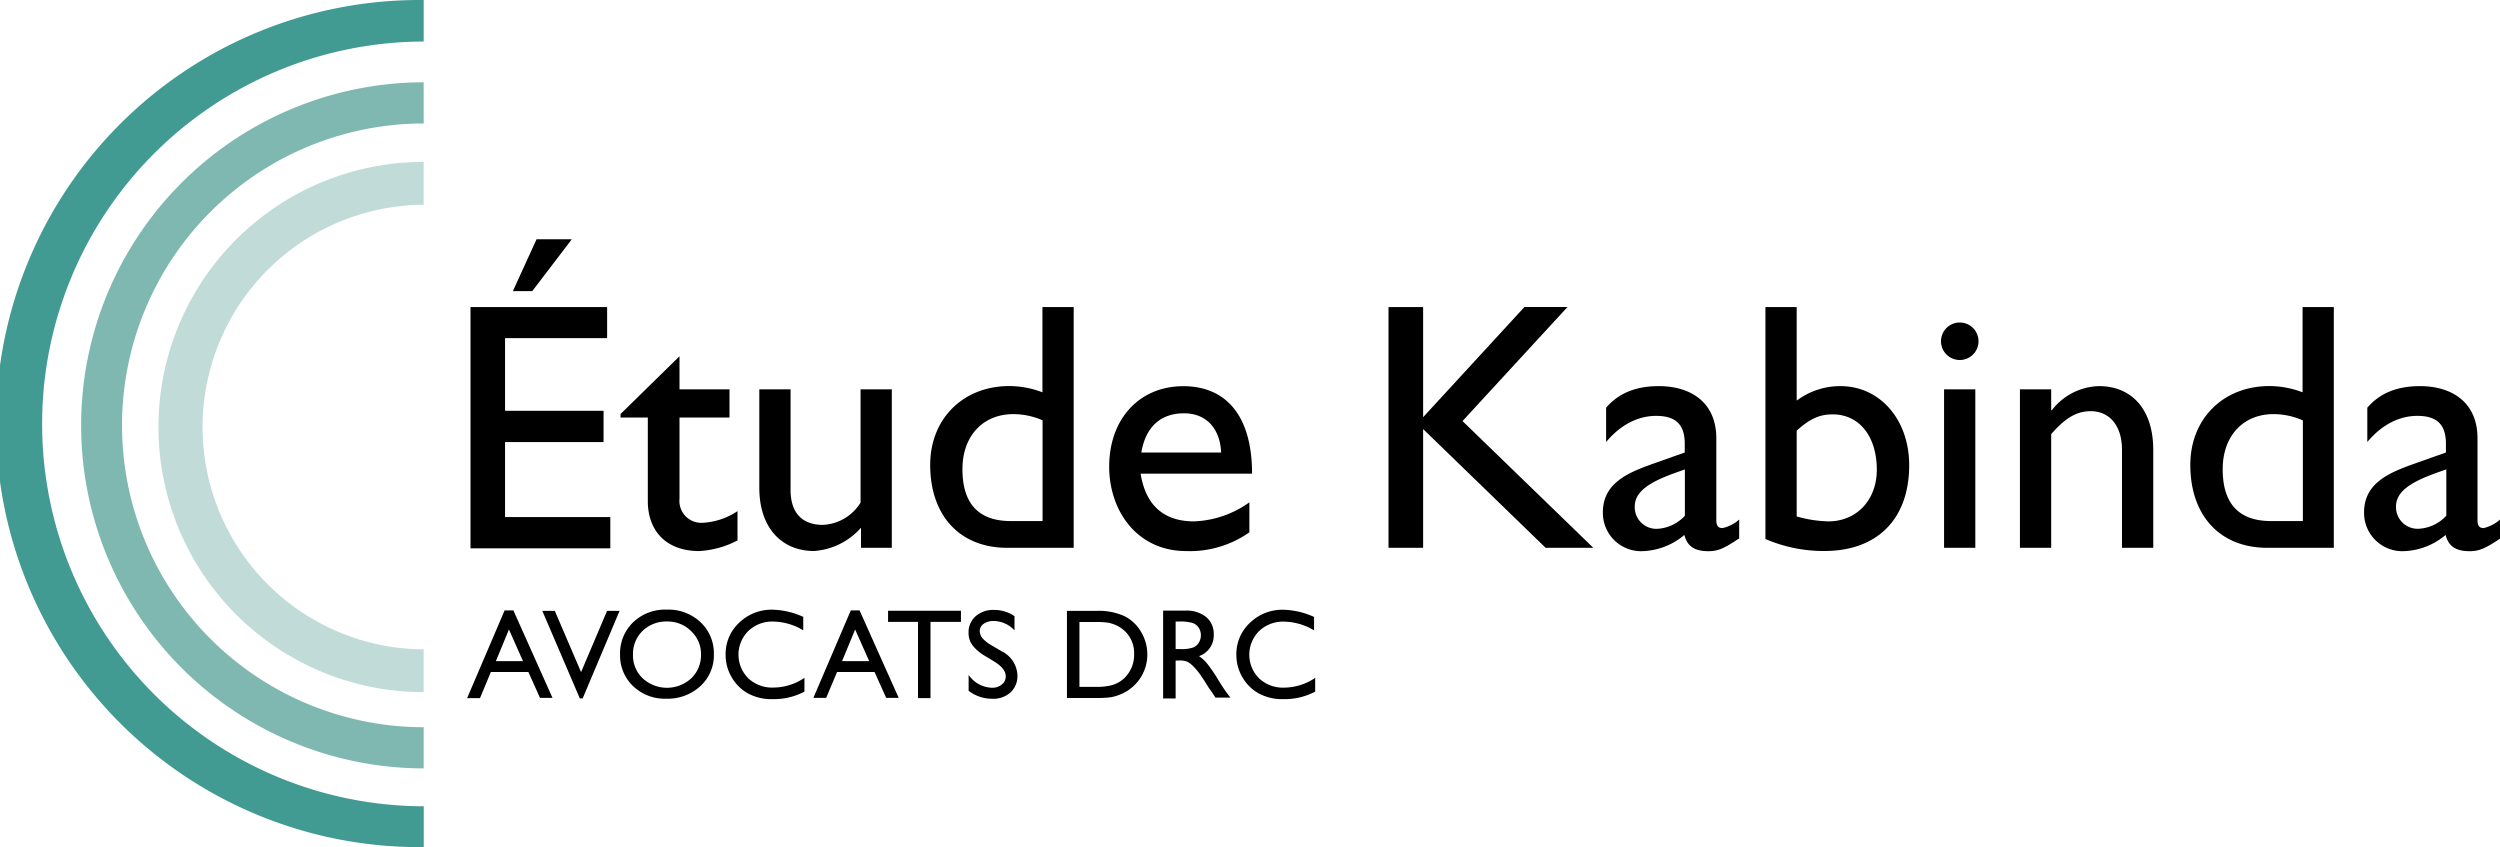<svg id="Calque_1" data-name="Calque 1" xmlns="http://www.w3.org/2000/svg" viewBox="0 0 400 135.55"><defs><style>.cls-1{fill:#429b92;}.cls-2{fill:#7fb8b1;}.cls-3{fill:#c1dcd8;}</style></defs><title>LO-EtudeKabinda-DRC</title><path d="M97.14,54.1H80.81V65.73H96.57v5H80.81v12H97.65v5H75.28V49.13H97.14v5ZM91.49,38.28l-6.33,8.3H82.06l3.79-8.3h5.65Z"/><path d="M108.72,62.29h8v4.52h-8v13a3.5,3.5,0,0,0,3.62,3.84A11,11,0,0,0,118,81.78v4.69a15.06,15.06,0,0,1-6.1,1.7c-5.48,0-8.25-3.39-8.25-8V66.81H99.29V66.24L108.72,57v5.25Z"/><path d="M137.76,87.65V84.43a11,11,0,0,1-7.51,3.73c-5.14,0-8.76-3.67-8.76-10.11V62.29h5v16.1c0,3.56,1.75,5.59,5.2,5.59a7.5,7.5,0,0,0,6-3.56V62.29h5V87.65h-5Z"/><path d="M171.82,87.65H161.15c-7.57,0-12.32-5.14-12.32-13.28,0-7.34,5.25-12.6,12.65-12.6a14.87,14.87,0,0,1,5.31,1V49.13h5V87.65Zm-5-20.39a11.62,11.62,0,0,0-4.69-1c-4.86,0-8.14,3.5-8.14,8.81,0,4.75,1.92,8.3,7.74,8.3h5.08V67.26Z"/><path d="M199.9,85.17a16.5,16.5,0,0,1-10.11,3c-7.91,0-12.32-6.5-12.32-13.5,0-7.68,4.86-12.88,11.86-12.88,6.72,0,11,4.58,11,14H182.5c0.79,5,3.67,7.63,8.53,7.63a16.15,16.15,0,0,0,8.87-3.05v4.86ZM195.38,72.4c-0.17-3.84-2.37-6.27-5.93-6.27-3.84,0-6.16,2.26-6.84,6.27h12.77Z"/><path d="M254.93,87.65H247.3l-19.6-19v19h-5.54V49.13h5.54V66.75l16.21-17.63h6.89L234,67.37Z"/><path d="M278.2,86.19c-2.32,1.53-3.28,2-4.86,2-2.2,0-3.39-.79-3.84-2.6a10.91,10.91,0,0,1-6.83,2.6,6.12,6.12,0,0,1-6.21-6.21c0-5,4.58-6.55,8.64-8l4.46-1.58V71c0-3.16-1.53-4.46-4.58-4.46-2.77,0-5.59,1.3-8,4.18V65.23c2-2.32,4.75-3.45,8.42-3.45,5.14,0,9.21,2.6,9.21,8.36V83.19c0,1,.34,1.3,1,1.3a6,6,0,0,0,2.66-1.36v3.05Zm-8.64-11.07c-4.29,1.47-8,2.94-8,5.93a3.46,3.46,0,0,0,3.61,3.56,6.46,6.46,0,0,0,4.41-2.09v-7.4Z"/><path d="M287.47,64.1a11.58,11.58,0,0,1,7-2.32c6.33,0,11,5.37,11,12.65,0,8.59-5.08,13.73-13.56,13.73a23.41,23.41,0,0,1-9.44-1.92V49.13h5v15Zm0,18.53a19.82,19.82,0,0,0,5.08.79c4.52,0,7.74-3.45,7.74-8.25,0-5.37-2.82-8.87-7.06-8.87-2.09,0-3.62.68-5.76,2.6V82.63Z"/><path d="M313.56,57.6a3,3,0,1,1,3-3A3,3,0,0,1,313.56,57.6Zm2.49,30.05h-5V62.29h5V87.65Z"/><path d="M328.2,65.62h0.11a9.81,9.81,0,0,1,7.57-3.84c4.8,0,8.64,3.28,8.64,10.23V87.65h-5V71.95c0-3.73-1.92-6.16-5-6.16-2.2,0-4,1-6.33,3.67V87.65h-5V62.29h5v3.33Z"/><path d="M373.45,87.65H362.77c-7.57,0-12.32-5.14-12.32-13.28,0-7.34,5.25-12.6,12.65-12.6a14.88,14.88,0,0,1,5.31,1V49.13h5V87.65Zm-5-20.39a11.62,11.62,0,0,0-4.69-1c-4.86,0-8.13,3.5-8.13,8.81,0,4.75,1.92,8.3,7.74,8.3h5.09V67.26Z"/><path d="M400,86.19c-2.32,1.53-3.28,2-4.86,2-2.2,0-3.39-.79-3.84-2.6a10.91,10.91,0,0,1-6.84,2.6,6.12,6.12,0,0,1-6.21-6.21c0-5,4.58-6.55,8.64-8l4.46-1.58V71c0-3.16-1.53-4.46-4.58-4.46-2.77,0-5.59,1.3-8,4.18V65.23c2-2.32,4.75-3.45,8.42-3.45,5.14,0,9.21,2.6,9.21,8.36V83.19c0,1,.34,1.3,1,1.3A6,6,0,0,0,400,83.13v3.05Zm-8.64-11.07c-4.29,1.47-8,2.94-8,5.93A3.46,3.46,0,0,0,387,84.6a6.46,6.46,0,0,0,4.41-2.09v-7.4Z"/><path class="cls-1" d="M67.13,0a67.77,67.77,0,0,0,0,135.54h0.67V129H67.14a61.18,61.18,0,0,1,0-122.35h0.65V0H67.13Z"/><path class="cls-2" d="M67.13,13.17a54.89,54.89,0,0,0,0,109.77h0.66v-6.59H67.13a48.3,48.3,0,0,1,0-96.59h0.66V13.17H67.13Z"/><path class="cls-3" d="M67.12,25.91a42.42,42.42,0,0,0,0,84.83h0.67v-6.85H67.14a35.57,35.57,0,0,1,0-71.12h0.65V25.9H67.12Z"/><path d="M80.74,97.66h1.4l6.26,14h-2l-1.86-4.14h-6L76.8,111.7H74.74Zm2.94,8.12-2.25-5.06-2.09,5.06h4.34Z"/><path d="M97.13,97.74h2l-5.9,14H92.77l-6-14h2l4.2,9.8Z"/><path d="M106.68,97.54a7.51,7.51,0,0,1,5.39,2,6.79,6.79,0,0,1,2.15,5.14,6.69,6.69,0,0,1-2.17,5.11,7.72,7.72,0,0,1-5.48,2,7.28,7.28,0,0,1-5.26-2,6.75,6.75,0,0,1-2.1-5.07,6.9,6.9,0,0,1,2.12-5.18A7.38,7.38,0,0,1,106.68,97.54Zm0.08,1.9a5.42,5.42,0,0,0-3.94,1.5,5.11,5.11,0,0,0-1.54,3.83,5,5,0,0,0,1.55,3.76,5.74,5.74,0,0,0,7.77,0,5.11,5.11,0,0,0,1.56-3.81A5,5,0,0,0,110.6,101,5.31,5.31,0,0,0,106.76,99.44Z"/><path d="M128.71,108.46v2.2a10.43,10.43,0,0,1-5.08,1.2,7.82,7.82,0,0,1-4-.94,6.91,6.91,0,0,1-2.58-2.59,7,7,0,0,1-.95-3.57,6.81,6.81,0,0,1,2.17-5.13,7.46,7.46,0,0,1,5.36-2.08,12.57,12.57,0,0,1,4.89,1.15v2.15a9.63,9.63,0,0,0-4.79-1.4,5.53,5.53,0,0,0-4,1.51,5.34,5.34,0,0,0,0,7.57,5.56,5.56,0,0,0,4,1.48A9,9,0,0,0,128.71,108.46Z"/><path d="M136.13,97.66h1.4l6.26,14h-2l-1.86-4.14h-6l-1.74,4.14h-2.05Zm2.94,8.12-2.25-5.06-2.09,5.06h4.34Z"/><path d="M142.09,97.72h11.66V99.5h-4.87v12.2h-2V99.5h-4.79V97.72Z"/><path d="M159.09,105.85l-1.52-.92a6.9,6.9,0,0,1-2-1.72,3.25,3.25,0,0,1-.6-1.94,3.43,3.43,0,0,1,1.14-2.68,4.28,4.28,0,0,1,3-1,5.64,5.64,0,0,1,3.21,1v2.27A4.62,4.62,0,0,0,159,99.36a2.69,2.69,0,0,0-1.61.45,1.37,1.37,0,0,0-.63,1.16,1.79,1.79,0,0,0,.46,1.17,5.83,5.83,0,0,0,1.49,1.15l1.53,0.9a4.47,4.47,0,0,1,2.55,3.88,3.56,3.56,0,0,1-1.12,2.73,4.11,4.11,0,0,1-2.92,1,6.14,6.14,0,0,1-3.77-1.27v-2.54a4.71,4.71,0,0,0,3.75,2.05,2.35,2.35,0,0,0,1.56-.52,1.64,1.64,0,0,0,.63-1.31Q160.93,107,159.09,105.85Z"/><path d="M170.71,111.68V97.74h4.71a9.94,9.94,0,0,1,4.51.85,6.44,6.44,0,0,1,2.64,2.51,7,7,0,0,1,1,3.62,6.84,6.84,0,0,1-2.08,4.93,6.74,6.74,0,0,1-2.37,1.51,7,7,0,0,1-1.45.41,19.35,19.35,0,0,1-2.52.11h-4.42Zm4.5-12.16h-2.5V109.9h2.56a10.26,10.26,0,0,0,2.33-.2,5.47,5.47,0,0,0,1.38-.52,4.78,4.78,0,0,0,1-.77,5.17,5.17,0,0,0,1.48-3.79,4.84,4.84,0,0,0-2.8-4.54,5.37,5.37,0,0,0-1.37-.45A13.91,13.91,0,0,0,175.21,99.52Z"/><path d="M186.1,111.7v-14h3.5a5.05,5.05,0,0,1,3.36,1,3.52,3.52,0,0,1,1.24,2.84,3.5,3.5,0,0,1-2.36,3.44,6.24,6.24,0,0,1,1.31,1.2,24.06,24.06,0,0,1,1.8,2.65q0.73,1.19,1.17,1.79l0.74,1h-2.38l-0.61-.92-0.12-.17-0.39-.55-0.62-1L192.08,108a10.81,10.81,0,0,0-1.13-1.37,4.32,4.32,0,0,0-.93-0.73,3.15,3.15,0,0,0-1.4-.22H188.1v6.07h-2Zm2.6-12.26h-0.6v4.41h0.76a5.62,5.62,0,0,0,2.08-.26,2,2,0,0,0,.88-0.78,2.27,2.27,0,0,0,.32-1.19,2.13,2.13,0,0,0-.35-1.19,1.87,1.87,0,0,0-1-.76A7.13,7.13,0,0,0,188.7,99.44Z"/><path d="M210.43,108.46v2.2a10.44,10.44,0,0,1-5.08,1.2,7.81,7.81,0,0,1-4-.94,6.9,6.9,0,0,1-2.58-2.59,7,7,0,0,1-.95-3.57A6.81,6.81,0,0,1,200,99.64a7.46,7.46,0,0,1,5.36-2.08,12.57,12.57,0,0,1,4.89,1.15v2.15a9.63,9.63,0,0,0-4.79-1.4,5.53,5.53,0,0,0-4,1.51,5.34,5.34,0,0,0,0,7.57,5.56,5.56,0,0,0,4,1.48A9,9,0,0,0,210.43,108.46Z"/></svg>